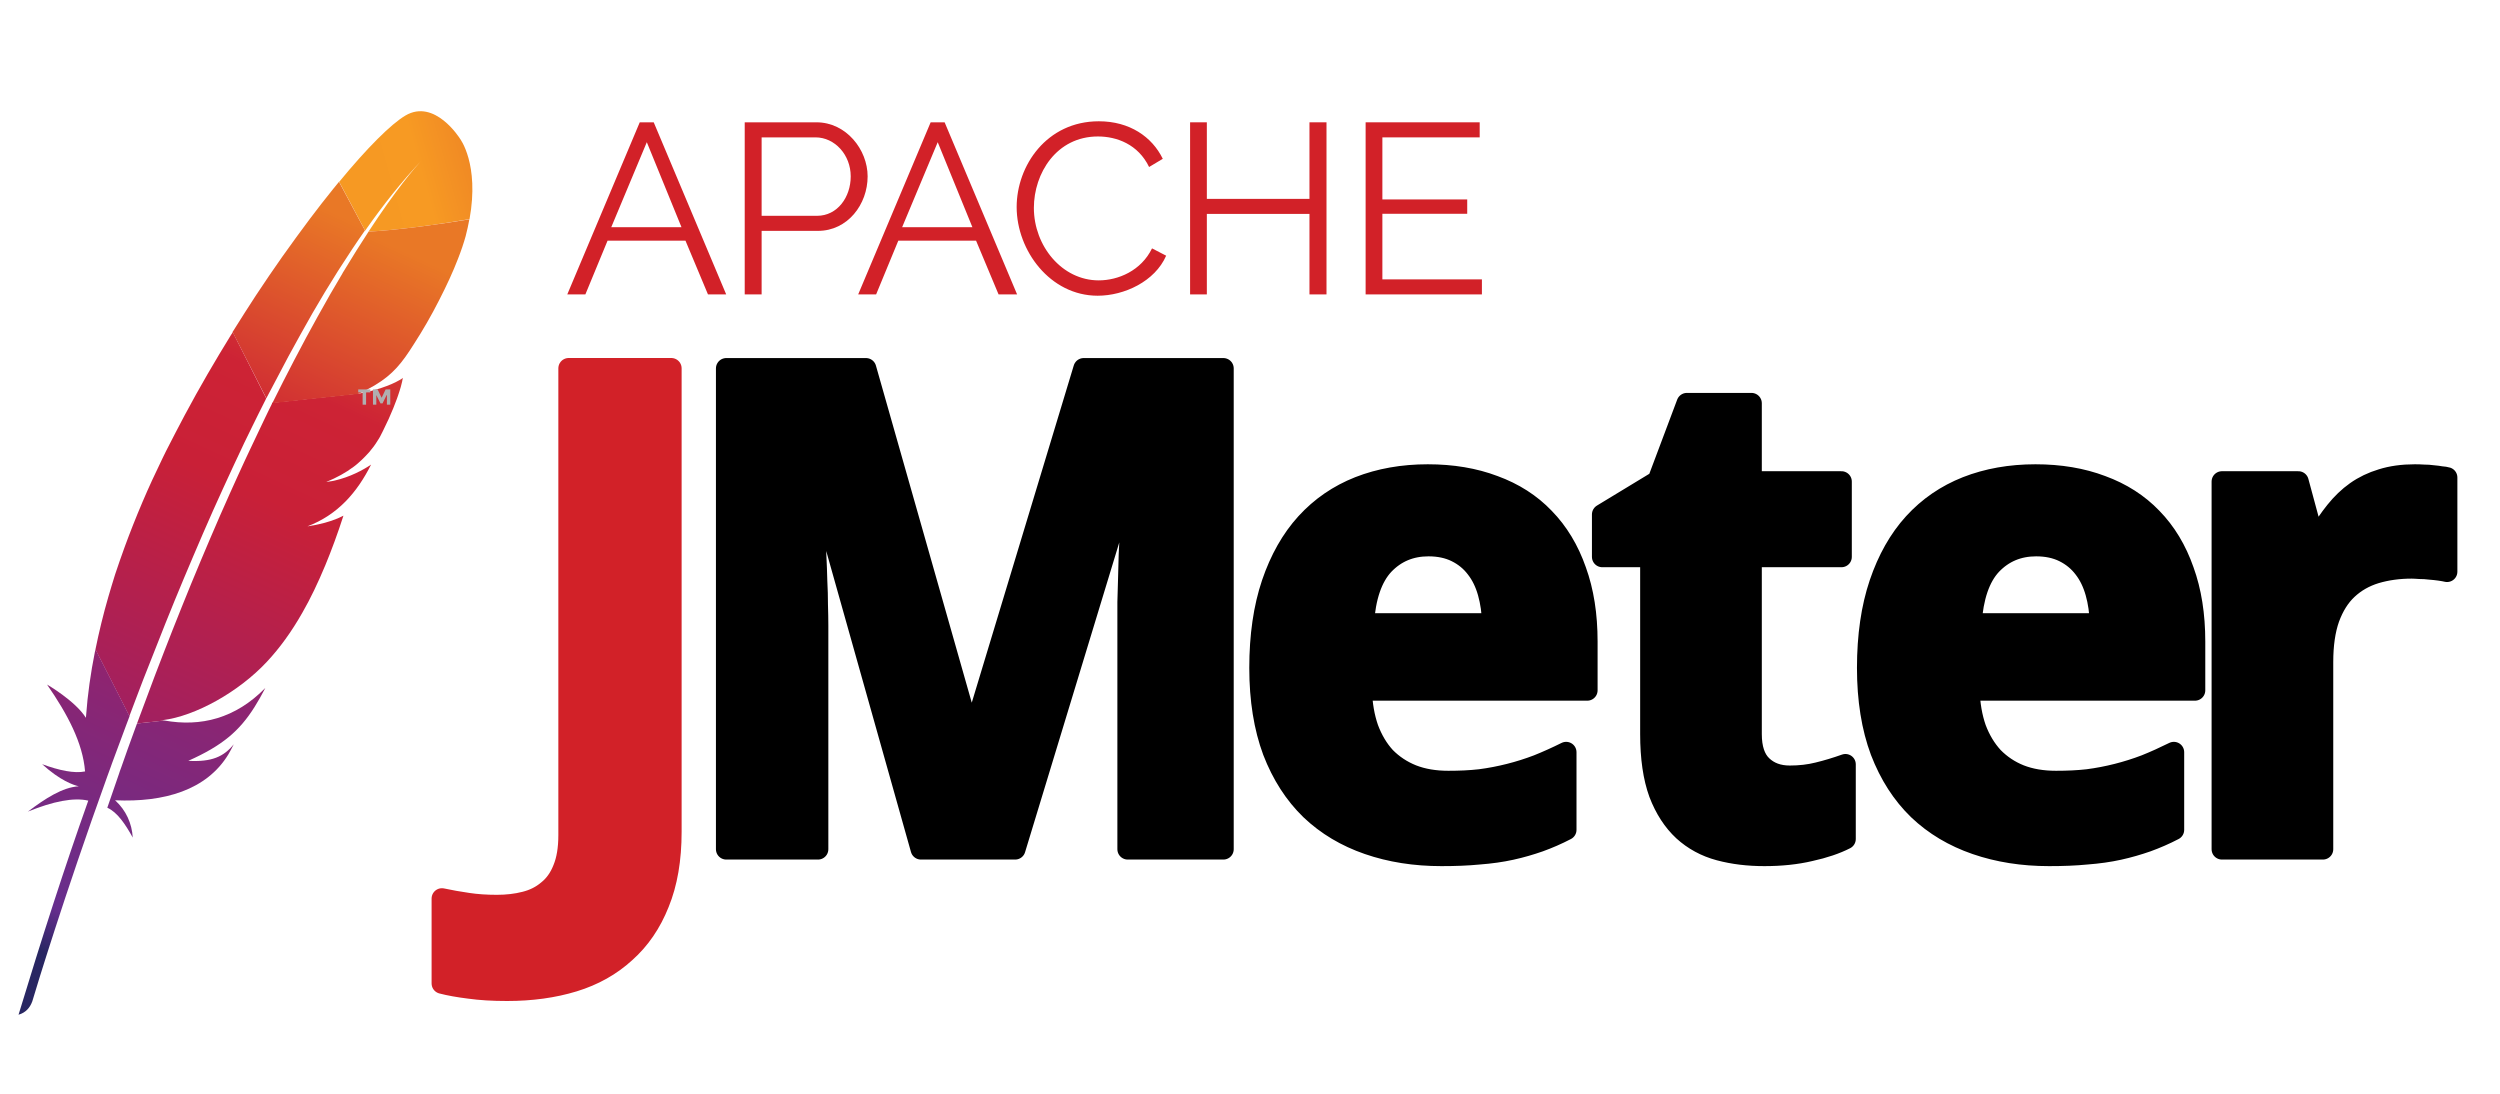 <svg width="80" height="35" viewBox="0 0 80 35" fill="none" xmlns="http://www.w3.org/2000/svg">
<path d="M12.972 3.698C12.516 3.968 11.755 4.723 10.854 5.819L11.685 7.38C12.266 6.548 12.863 5.803 13.461 5.166C13.504 5.118 13.531 5.091 13.531 5.091C13.51 5.118 13.483 5.139 13.461 5.166C13.265 5.377 12.679 6.057 11.793 7.412C12.646 7.369 13.955 7.196 15.025 7.012C15.346 5.242 14.716 4.432 14.716 4.432C14.716 4.432 13.912 3.142 12.972 3.698Z" fill="url(#paint0_linear_8624_50167)"/>
<path d="M10.175 16.795C10.066 16.817 9.957 16.833 9.849 16.849C9.903 16.843 9.963 16.833 10.017 16.822C10.071 16.817 10.126 16.806 10.175 16.795Z" fill="#BE202E"/>
<path opacity="0.35" d="M10.175 16.795C10.066 16.817 9.957 16.833 9.849 16.849C9.903 16.843 9.963 16.833 10.017 16.822C10.071 16.817 10.126 16.806 10.175 16.795Z" fill="#BE202E"/>
<path d="M10.457 15.43C10.452 15.43 10.452 15.43 10.457 15.43C10.473 15.43 10.49 15.425 10.506 15.425C10.577 15.414 10.647 15.403 10.713 15.387C10.631 15.403 10.544 15.414 10.457 15.43Z" fill="#BE202E"/>
<path opacity="0.35" d="M10.457 15.43C10.452 15.43 10.452 15.43 10.457 15.43C10.473 15.43 10.49 15.425 10.506 15.425C10.577 15.414 10.647 15.403 10.713 15.387C10.631 15.403 10.544 15.414 10.457 15.43Z" fill="#BE202E"/>
<path d="M9.229 11.406C9.485 10.936 9.74 10.477 9.995 10.029C10.262 9.565 10.533 9.117 10.81 8.68C10.826 8.653 10.843 8.626 10.859 8.604C11.131 8.178 11.402 7.767 11.679 7.373L10.848 5.818C10.789 5.894 10.723 5.97 10.658 6.051C10.419 6.347 10.169 6.666 9.914 7.006C9.626 7.389 9.333 7.794 9.029 8.221C8.751 8.615 8.469 9.03 8.187 9.457C7.948 9.824 7.709 10.197 7.47 10.58C7.459 10.596 7.453 10.607 7.442 10.623L8.523 12.745C8.762 12.297 8.996 11.848 9.229 11.406Z" fill="url(#paint1_linear_8624_50167)"/>
<path d="M4.303 23.374C4.161 23.763 4.015 24.162 3.874 24.573C3.874 24.578 3.868 24.583 3.868 24.589C3.846 24.648 3.825 24.702 3.808 24.762C3.711 25.037 3.629 25.285 3.434 25.847C3.754 25.992 4.009 26.37 4.248 26.802C4.221 26.354 4.037 25.933 3.683 25.609C5.253 25.679 6.611 25.285 7.307 24.141C7.366 24.038 7.426 23.93 7.48 23.817C7.16 24.216 6.769 24.389 6.025 24.346C7.116 23.86 7.665 23.39 8.149 22.618C8.263 22.435 8.377 22.235 8.491 22.014C7.535 22.991 6.427 23.266 5.259 23.056L4.384 23.153C4.357 23.228 4.33 23.299 4.303 23.374Z" fill="url(#paint2_linear_8624_50167)"/>
<path d="M4.71 21.426C4.901 20.94 5.096 20.449 5.292 19.952C5.482 19.477 5.677 19.002 5.878 18.522C6.079 18.041 6.286 17.561 6.492 17.08C6.704 16.589 6.921 16.103 7.144 15.617C7.361 15.137 7.589 14.656 7.812 14.181C7.894 14.008 7.975 13.841 8.062 13.668C8.203 13.377 8.35 13.085 8.497 12.794C8.502 12.777 8.513 12.761 8.518 12.745L7.448 10.629C7.432 10.656 7.416 10.688 7.394 10.715C7.144 11.126 6.889 11.541 6.644 11.968C6.394 12.4 6.15 12.837 5.911 13.285C5.71 13.663 5.514 14.041 5.319 14.424C5.281 14.5 5.243 14.581 5.205 14.656C4.971 15.137 4.754 15.606 4.564 16.054C4.347 16.562 4.156 17.048 3.988 17.507C3.879 17.809 3.776 18.101 3.684 18.381C3.608 18.619 3.537 18.862 3.467 19.099C3.304 19.661 3.168 20.222 3.054 20.784L4.14 22.916C4.281 22.533 4.433 22.149 4.58 21.755C4.624 21.647 4.667 21.539 4.71 21.426Z" fill="url(#paint3_linear_8624_50167)"/>
<path d="M3.037 20.859C2.901 21.539 2.804 22.219 2.755 22.899C2.755 22.921 2.749 22.948 2.749 22.97C2.412 22.43 1.5 21.901 1.505 21.906C2.157 22.845 2.651 23.774 2.722 24.686C2.374 24.756 1.896 24.654 1.348 24.454C1.924 24.978 2.353 25.124 2.521 25.161C1.994 25.194 1.446 25.555 0.892 25.971C1.701 25.642 2.358 25.512 2.825 25.62C2.081 27.709 1.337 30.02 0.593 32.471C0.821 32.406 0.957 32.25 1.033 32.045C1.163 31.602 2.049 28.687 3.428 24.859C3.466 24.751 3.51 24.643 3.548 24.53C3.559 24.497 3.569 24.47 3.58 24.438C3.727 24.038 3.879 23.628 4.037 23.207C4.075 23.11 4.107 23.018 4.145 22.921V22.916L3.059 20.783C3.048 20.81 3.043 20.832 3.037 20.859Z" fill="url(#paint4_linear_8624_50167)"/>
<path d="M8.698 12.929C8.665 12.993 8.638 13.053 8.605 13.117C8.513 13.312 8.415 13.506 8.323 13.706C8.22 13.922 8.117 14.143 8.008 14.37C7.954 14.483 7.899 14.597 7.845 14.716C7.682 15.066 7.519 15.428 7.351 15.801C7.144 16.259 6.938 16.735 6.726 17.231C6.525 17.701 6.319 18.192 6.112 18.694C5.917 19.175 5.716 19.666 5.515 20.179C5.335 20.632 5.156 21.102 4.971 21.582C4.961 21.604 4.955 21.631 4.944 21.653C4.765 22.128 4.58 22.619 4.396 23.121C4.39 23.132 4.385 23.143 4.385 23.153L5.259 23.056C5.243 23.051 5.227 23.051 5.205 23.045C6.253 22.916 7.644 22.139 8.54 21.177C8.953 20.735 9.328 20.217 9.675 19.607C9.936 19.153 10.175 18.651 10.409 18.09C10.61 17.604 10.805 17.075 10.99 16.502C10.751 16.627 10.474 16.718 10.17 16.783C10.116 16.794 10.061 16.805 10.007 16.816C9.953 16.826 9.898 16.832 9.838 16.843C10.816 16.47 11.43 15.752 11.875 14.867C11.62 15.039 11.202 15.266 10.702 15.38C10.637 15.396 10.566 15.406 10.496 15.417C10.479 15.417 10.463 15.423 10.441 15.423C10.778 15.282 11.066 15.126 11.316 14.937C11.37 14.899 11.419 14.856 11.468 14.813C11.544 14.748 11.615 14.678 11.685 14.607C11.729 14.559 11.772 14.516 11.816 14.467C11.913 14.354 12.006 14.23 12.087 14.095C12.114 14.052 12.142 14.014 12.163 13.97C12.196 13.906 12.229 13.846 12.256 13.787C12.391 13.517 12.5 13.274 12.587 13.058C12.63 12.95 12.668 12.853 12.701 12.761C12.712 12.723 12.728 12.691 12.739 12.653C12.772 12.551 12.804 12.459 12.826 12.378C12.859 12.259 12.88 12.162 12.891 12.092C12.859 12.119 12.821 12.146 12.777 12.167C12.484 12.34 11.979 12.502 11.571 12.578C11.566 12.578 11.56 12.578 11.555 12.583C11.517 12.588 11.473 12.594 11.43 12.605C11.435 12.599 11.446 12.599 11.452 12.594L8.703 12.891C8.709 12.912 8.703 12.923 8.698 12.929Z" fill="url(#paint5_linear_8624_50167)"/>
<path d="M11.794 7.412C11.549 7.784 11.283 8.211 10.995 8.686C10.979 8.713 10.963 8.734 10.952 8.761C10.702 9.177 10.441 9.63 10.164 10.133C9.925 10.564 9.675 11.023 9.415 11.525C9.186 11.957 8.958 12.416 8.714 12.902L11.462 12.605C12.261 12.238 12.619 11.909 12.967 11.428C13.059 11.299 13.152 11.158 13.244 11.012C13.527 10.575 13.804 10.095 14.048 9.614C14.287 9.15 14.499 8.691 14.656 8.281C14.76 8.016 14.841 7.773 14.901 7.557C14.95 7.368 14.988 7.19 15.02 7.018C13.956 7.196 12.647 7.368 11.794 7.412Z" fill="url(#paint6_linear_8624_50167)"/>
<path d="M10.017 16.826C9.963 16.837 9.908 16.842 9.849 16.853C9.903 16.842 9.957 16.832 10.017 16.826Z" fill="#BE202E"/>
<path opacity="0.35" d="M10.017 16.826C9.963 16.837 9.908 16.842 9.849 16.853C9.903 16.842 9.957 16.832 10.017 16.826Z" fill="#BE202E"/>
<path d="M10.017 16.826C9.963 16.837 9.908 16.842 9.849 16.853C9.903 16.842 9.957 16.832 10.017 16.826Z" fill="url(#paint7_linear_8624_50167)"/>
<path d="M10.452 15.427C10.468 15.427 10.485 15.422 10.507 15.422C10.49 15.422 10.474 15.427 10.452 15.427Z" fill="#BE202E"/>
<path opacity="0.35" d="M10.452 15.427C10.468 15.427 10.485 15.422 10.507 15.422C10.49 15.422 10.474 15.427 10.452 15.427Z" fill="#BE202E"/>
<path d="M10.452 15.427C10.468 15.427 10.485 15.422 10.507 15.422C10.49 15.422 10.474 15.427 10.452 15.427Z" fill="url(#paint8_linear_8624_50167)"/>
<path d="M11.715 12.556V12.95H11.604V12.556H11.463V12.461H11.852V12.556H11.715Z" fill="#B0AFB0"/>
<path d="M12.373 12.642L12.241 12.909H12.175L12.042 12.642V12.95H11.935V12.461H12.084L12.212 12.728L12.34 12.461H12.489V12.95H12.381V12.642H12.373Z" fill="#B0AFB0"/>
<path d="M16.228 31.701C15.769 31.701 15.367 31.677 15.021 31.628C14.675 31.585 14.382 31.533 14.142 31.47V28.754C14.403 28.81 14.678 28.859 14.968 28.901C15.25 28.944 15.561 28.965 15.9 28.965C16.224 28.965 16.524 28.93 16.8 28.859C17.082 28.789 17.326 28.666 17.531 28.491C17.742 28.323 17.905 28.095 18.018 27.807C18.138 27.519 18.198 27.158 18.198 26.723V11.787H21.481V26.617C21.481 27.502 21.35 28.263 21.089 28.901C20.835 29.54 20.475 30.066 20.009 30.48C19.55 30.901 18.999 31.21 18.357 31.407C17.714 31.603 17.005 31.701 16.228 31.701Z" fill="#D22128" stroke="#D22128" stroke-width="0.662" stroke-linejoin="round"/>
<path d="M23.241 11.789V27.175H26.176V20.017C26.176 19.82 26.171 19.6 26.164 19.354C26.164 19.109 26.157 18.854 26.143 18.587C26.136 18.321 26.127 18.052 26.113 17.778C26.106 17.505 26.093 17.238 26.079 16.978C26.051 16.374 26.016 15.75 25.974 15.104H26.071L29.47 27.175H32.485L36.15 15.125H36.234C36.213 15.764 36.191 16.376 36.163 16.965C36.156 17.218 36.143 17.478 36.129 17.745C36.122 18.012 36.115 18.273 36.108 18.533C36.101 18.793 36.094 19.039 36.087 19.27C36.087 19.502 36.087 19.708 36.087 19.891V27.175H39.148V11.789H34.678L31.119 23.554H31.056L27.711 11.789H23.241ZM53.98 12.904L53.048 15.385L51.273 16.462V17.82H52.816V23.491C52.816 24.249 52.907 24.88 53.091 25.386C53.281 25.884 53.542 26.282 53.867 26.584C54.191 26.879 54.577 27.09 55.022 27.209C55.467 27.328 55.945 27.385 56.46 27.385C56.99 27.385 57.479 27.335 57.923 27.23C58.375 27.131 58.75 27.003 59.054 26.848V24.459C58.757 24.564 58.466 24.653 58.176 24.723C57.894 24.794 57.592 24.828 57.274 24.828C56.907 24.828 56.61 24.719 56.384 24.501C56.158 24.284 56.047 23.947 56.047 23.491V17.82H58.927V15.41H56.047V12.904H53.98ZM45.689 15.188C44.885 15.188 44.152 15.318 43.488 15.578C42.831 15.838 42.266 16.224 41.793 16.743C41.327 17.255 40.962 17.899 40.7 18.671C40.439 19.443 40.308 20.343 40.308 21.375C40.308 22.392 40.452 23.282 40.734 24.04C41.024 24.791 41.425 25.415 41.94 25.914C42.456 26.405 43.07 26.77 43.783 27.016C44.496 27.262 45.276 27.385 46.124 27.385C46.562 27.385 46.963 27.37 47.33 27.334C47.697 27.306 48.041 27.258 48.359 27.188C48.677 27.118 48.975 27.03 49.257 26.932C49.547 26.827 49.835 26.702 50.117 26.555V24.07C49.807 24.224 49.503 24.361 49.206 24.48C48.91 24.593 48.608 24.688 48.304 24.765C48 24.842 47.688 24.903 47.364 24.945C47.046 24.981 46.707 24.996 46.347 24.996C45.917 24.996 45.531 24.932 45.192 24.799C44.86 24.666 44.572 24.474 44.331 24.229C44.098 23.976 43.917 23.669 43.783 23.311C43.656 22.946 43.586 22.54 43.572 22.091H50.792V20.532C50.792 19.676 50.674 18.92 50.434 18.26C50.201 17.594 49.862 17.032 49.417 16.576C48.98 16.119 48.442 15.776 47.806 15.544C47.178 15.306 46.473 15.188 45.689 15.188ZM65.135 15.188C64.33 15.188 63.597 15.318 62.934 15.578C62.277 15.838 61.711 16.224 61.238 16.743C60.772 17.255 60.407 17.899 60.146 18.671C59.885 19.443 59.754 20.343 59.754 21.375C59.754 22.392 59.897 23.282 60.18 24.04C60.469 24.791 60.87 25.415 61.386 25.914C61.901 26.405 62.516 26.77 63.229 27.016C63.942 27.262 64.722 27.385 65.569 27.385C66.007 27.385 66.408 27.37 66.775 27.334C67.142 27.306 67.487 27.258 67.804 27.188C68.122 27.118 68.42 27.03 68.703 26.932C68.992 26.827 69.281 26.702 69.563 26.555V24.07C69.252 24.224 68.949 24.361 68.652 24.48C68.356 24.593 68.053 24.688 67.75 24.765C67.446 24.842 67.134 24.903 66.809 24.945C66.491 24.981 66.153 24.996 65.793 24.996C65.362 24.996 64.976 24.932 64.637 24.799C64.305 24.666 64.021 24.474 63.781 24.229C63.548 23.976 63.363 23.669 63.229 23.311C63.102 22.946 63.032 22.54 63.018 22.091H70.238V20.532C70.238 19.676 70.119 18.92 69.879 18.26C69.646 17.594 69.308 17.032 68.863 16.576C68.425 16.119 67.887 15.776 67.252 15.544C66.624 15.306 65.919 15.188 65.135 15.188ZM77.276 15.188C76.881 15.188 76.528 15.237 76.218 15.335C75.914 15.426 75.638 15.558 75.391 15.733C75.151 15.902 74.935 16.112 74.737 16.358C74.54 16.603 74.354 16.873 74.185 17.175H74.025L73.548 15.41H71.102V27.175H74.333V21.186C74.333 20.632 74.401 20.165 74.535 19.786C74.676 19.4 74.87 19.091 75.117 18.86C75.371 18.621 75.674 18.45 76.019 18.344C76.373 18.239 76.754 18.185 77.171 18.185C77.241 18.185 77.331 18.191 77.436 18.198C77.542 18.198 77.647 18.204 77.753 18.218C77.866 18.226 77.974 18.238 78.073 18.252C78.172 18.266 78.249 18.28 78.305 18.294V15.28C78.263 15.266 78.2 15.258 78.115 15.251C78.038 15.237 77.949 15.225 77.85 15.217C77.758 15.204 77.66 15.197 77.555 15.197C77.456 15.19 77.361 15.188 77.276 15.188ZM45.711 17.472C46.049 17.472 46.346 17.535 46.6 17.661C46.855 17.787 47.068 17.96 47.237 18.185C47.407 18.402 47.532 18.663 47.617 18.965C47.701 19.266 47.749 19.596 47.756 19.954H43.636C43.692 19.098 43.907 18.472 44.281 18.072C44.662 17.672 45.139 17.472 45.711 17.472ZM65.156 17.472C65.495 17.472 65.792 17.535 66.046 17.661C66.3 17.787 66.513 17.96 66.683 18.185C66.852 18.402 66.977 18.663 67.062 18.965C67.147 19.266 67.194 19.596 67.201 19.954H63.081C63.138 19.098 63.352 18.472 63.726 18.072C64.108 17.672 64.584 17.472 65.156 17.472Z" fill="black" stroke="black" stroke-width="0.662" stroke-linejoin="round"/>
<path d="M18.153 9.421L20.472 3.914H20.919L23.238 9.421H22.655L21.935 7.701H19.442L18.732 9.421H18.153ZM20.698 4.55L19.56 7.271H21.808L20.698 4.55Z" fill="#D22128"/>
<path d="M23.831 9.421V3.914H26.127C27.077 3.914 27.764 4.788 27.764 5.644C27.764 6.541 27.124 7.388 26.174 7.388H24.372V9.421H23.831ZM24.372 6.906H26.145C26.799 6.906 27.223 6.308 27.223 5.644C27.223 4.952 26.71 4.396 26.098 4.396H24.372V6.906Z" fill="#D22128"/>
<path d="M27.462 9.421L29.781 3.914H30.228L32.547 9.421H31.954L31.234 7.701H28.746L28.036 9.421H27.462ZM30.007 4.55L28.868 7.271H31.117L30.007 4.55Z" fill="#D22128"/>
<path d="M35.163 3.881C36.146 3.881 36.865 4.376 37.209 5.082L36.771 5.344C36.419 4.615 35.732 4.367 35.134 4.367C33.808 4.367 33.084 5.545 33.084 6.653C33.084 7.869 33.982 8.972 35.158 8.972C35.784 8.972 36.517 8.663 36.865 7.948L37.317 8.182C36.959 9.005 35.976 9.463 35.125 9.463C33.606 9.463 32.533 8.018 32.533 6.625C32.533 5.302 33.493 3.881 35.163 3.881Z" fill="#D22128"/>
<path d="M42.448 3.914V9.421H41.903V6.845H38.619V9.421H38.083V3.914H38.619V6.364H41.903V3.914H42.448Z" fill="#D22128"/>
<path d="M47.421 8.94V9.421H43.7V3.914H47.35V4.396H44.236V6.382H46.951V6.841H44.236V8.94H47.421Z" fill="#D22128"/>
<defs>
<linearGradient id="paint0_linear_8624_50167" x1="11.563" y1="6.008" x2="17.648" y2="4.305" gradientUnits="userSpaceOnUse">
<stop stop-color="#F69923"/>
<stop offset="0.312" stop-color="#F79A23"/>
<stop offset="0.838" stop-color="#E97826"/>
</linearGradient>
<linearGradient id="paint1_linear_8624_50167" x1="-1.769" y1="33.175" x2="10.494" y2="6.712" gradientUnits="userSpaceOnUse">
<stop offset="0.323" stop-color="#9E2064"/>
<stop offset="0.63" stop-color="#C92037"/>
<stop offset="0.751" stop-color="#CD2335"/>
<stop offset="1" stop-color="#E97826"/>
</linearGradient>
<linearGradient id="paint2_linear_8624_50167" x1="2.391" y1="31.223" x2="9.699" y2="15.453" gradientUnits="userSpaceOnUse">
<stop stop-color="#282662"/>
<stop offset="0.095" stop-color="#662E8D"/>
<stop offset="0.788" stop-color="#9F2064"/>
<stop offset="0.949" stop-color="#CD2032"/>
</linearGradient>
<linearGradient id="paint3_linear_8624_50167" x1="-1.321" y1="31.578" x2="10.943" y2="5.115" gradientUnits="userSpaceOnUse">
<stop offset="0.323" stop-color="#9E2064"/>
<stop offset="0.63" stop-color="#C92037"/>
<stop offset="0.751" stop-color="#CD2335"/>
<stop offset="1" stop-color="#E97826"/>
</linearGradient>
<linearGradient id="paint4_linear_8624_50167" x1="-0.058" y1="29.819" x2="6.387" y2="15.912" gradientUnits="userSpaceOnUse">
<stop stop-color="#282662"/>
<stop offset="0.095" stop-color="#662E8D"/>
<stop offset="0.788" stop-color="#9F2064"/>
<stop offset="0.949" stop-color="#CD2032"/>
</linearGradient>
<linearGradient id="paint5_linear_8624_50167" x1="1.429" y1="32.852" x2="13.693" y2="6.389" gradientUnits="userSpaceOnUse">
<stop offset="0.323" stop-color="#9E2064"/>
<stop offset="0.63" stop-color="#C92037"/>
<stop offset="0.751" stop-color="#CD2335"/>
<stop offset="1" stop-color="#E97826"/>
</linearGradient>
<linearGradient id="paint6_linear_8624_50167" x1="0.524" y1="34.427" x2="12.787" y2="7.964" gradientUnits="userSpaceOnUse">
<stop offset="0.323" stop-color="#9E2064"/>
<stop offset="0.63" stop-color="#C92037"/>
<stop offset="0.751" stop-color="#CD2335"/>
<stop offset="1" stop-color="#E97826"/>
</linearGradient>
<linearGradient id="paint7_linear_8624_50167" x1="2.246" y1="33.231" x2="14.51" y2="6.768" gradientUnits="userSpaceOnUse">
<stop offset="0.323" stop-color="#9E2064"/>
<stop offset="0.63" stop-color="#C92037"/>
<stop offset="0.751" stop-color="#CD2335"/>
<stop offset="1" stop-color="#E97826"/>
</linearGradient>
<linearGradient id="paint8_linear_8624_50167" x1="2.153" y1="33.185" x2="14.415" y2="6.724" gradientUnits="userSpaceOnUse">
<stop offset="0.323" stop-color="#9E2064"/>
<stop offset="0.63" stop-color="#C92037"/>
<stop offset="0.751" stop-color="#CD2335"/>
<stop offset="1" stop-color="#E97826"/>
</linearGradient>
</defs>
</svg>
